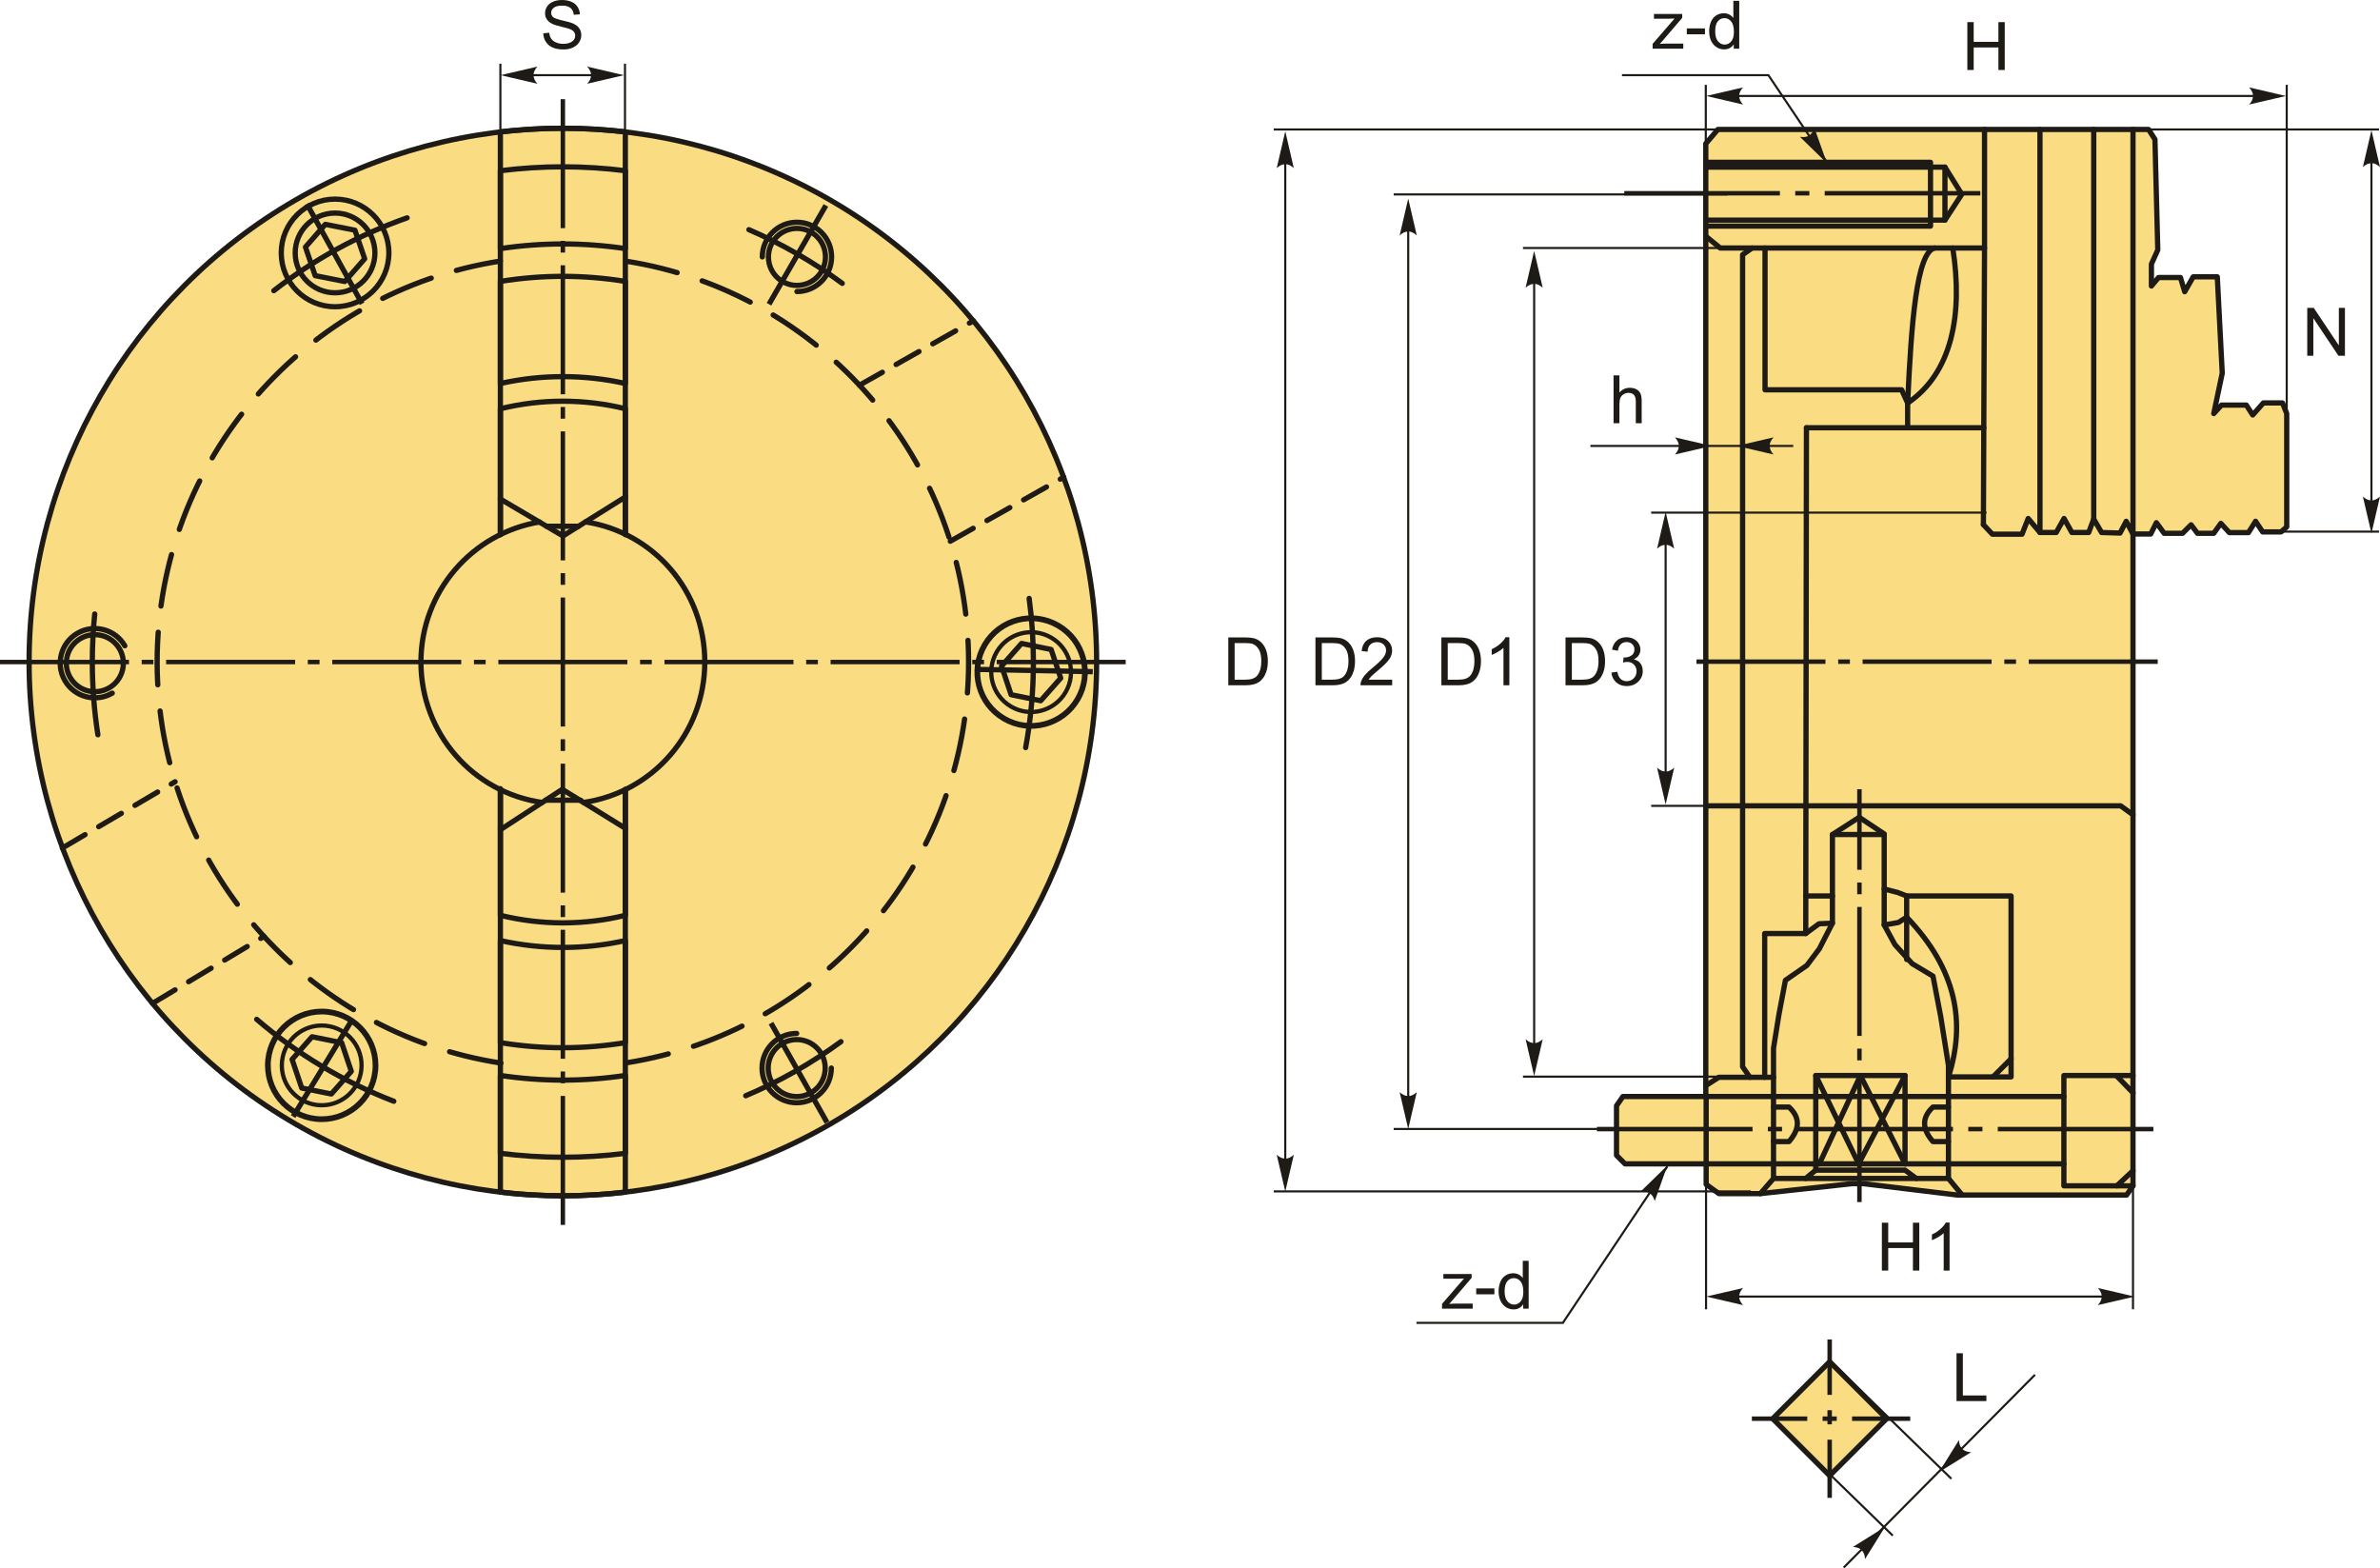 <?xml version="1.0" encoding="UTF-8"?>
<!DOCTYPE svg PUBLIC "-//W3C//DTD SVG 1.1//EN" "http://www.w3.org/Graphics/SVG/1.1/DTD/svg11.dtd">
<!-- Creator: CorelDRAW 2018 (64-Bit) -->
<svg xmlns="http://www.w3.org/2000/svg" xml:space="preserve" width="2671px" height="1760px" version="1.1" style="shape-rendering:geometricPrecision; text-rendering:geometricPrecision; image-rendering:optimizeQuality; fill-rule:evenodd; clip-rule:evenodd"
viewBox="0 0 2671 1759.97"
 xmlns:xlink="http://www.w3.org/1999/xlink">
 <defs>
  <style type="text/css">
   <![CDATA[
    .str3 {stroke:#1E1A16;stroke-width:5.9;stroke-miterlimit:22.926}
    .str4 {stroke:#1E1A16;stroke-width:2.36;stroke-miterlimit:22.926}
    .str0 {stroke:#1E1A16;stroke-width:5.9;stroke-linecap:round;stroke-linejoin:round;stroke-miterlimit:22.926}
    .str2 {stroke:#1E1A16;stroke-width:5.9;stroke-linecap:round;stroke-linejoin:round;stroke-miterlimit:22.926;stroke-dasharray:29.52 17.71}
    .str1 {stroke:#1E1A16;stroke-width:5.9;stroke-linecap:round;stroke-linejoin:round;stroke-miterlimit:22.926;stroke-dasharray:59.05 29.52}
    .fil1 {fill:none}
    .fil2 {fill:#1E1A16}
    .fil0 {fill:#FADC82}
    .fil4 {fill:#1E1A16;fill-rule:nonzero}
    .fil3 {fill:#1E1A16;fill-rule:nonzero}
   ]]>
  </style>
 </defs>
 <g id="Layer_x0020_1">
  <g id="_2531864367024">
   <circle class="fil0 str0" cx="631.68" cy="742.93" r="599.02"/>
   <path class="fil1 str0" d="M701.8 885.8l0 452.05c-23.01,2.68 -46.4,4.11 -70.12,4.11 -23.72,0 -47.11,-1.43 -70.12,-4.11l0 -452.83m0 -285.12l0 -451.88c23.01,-2.69 46.4,-4.11 70.12,-4.11 23.72,0 47.11,1.42 70.12,4.11l0 451.1"/>
   <path class="fil1 str0" d="M701.8 191.58l0 87.4c-22.88,-3.43 -46.29,-5.22 -70.12,-5.22 -23.83,0 -47.24,1.79 -70.12,5.22l0 -87.4c22.97,-2.89 46.37,-4.39 70.12,-4.39 23.75,0 47.15,1.5 70.12,4.39zm0 124.21l0 114.57c-22.57,-5.04 -46.03,-7.71 -70.12,-7.71 -24.09,0 -47.55,2.67 -70.12,7.71l0 -114.57c22.83,-3.71 46.24,-5.68 70.12,-5.68 23.88,0 47.29,1.97 70.12,5.68zm0 570.34l0 141.04c-22.47,5.52 -45.95,8.47 -70.12,8.47 -24.17,0 -47.65,-2.95 -70.12,-8.47l0 -141.04m0 -286.13l0 -141.3c22.47,-5.52 45.95,-8.47 70.12,-8.47 24.17,0 47.65,2.95 70.12,8.47l0 141.3m0 455.5l0 114.57c-22.83,3.72 -46.24,5.69 -70.12,5.69 -23.88,0 -47.29,-1.97 -70.12,-5.69l0 -114.57c22.57,5.04 46.03,7.72 70.12,7.72 24.09,0 47.55,-2.68 70.12,-7.72zm0 151.39l0 87.4c-22.97,2.89 -46.37,4.39 -70.12,4.39 -23.75,0 -47.15,-1.5 -70.12,-4.39l0 -87.4c22.88,3.43 46.29,5.22 70.12,5.22 23.83,0 47.24,-1.79 70.12,-5.22z"/>
   <path class="fil1 str1" d="M702.36 293.06c217.91,33.96 384.65,222.45 384.65,449.87 0,227.15 -166.33,415.44 -383.82,449.75m-141 0.31c-218.48,-33.45 -385.84,-222.21 -385.84,-450.06 0,-227.6 167.01,-416.21 385.17,-449.95"/>
   <path class="fil1 str0" d="M657.09 585.67c76.43,11.7 133.87,77.56 133.87,157.26 0,80.23 -58.91,146.54 -136.08,157.6m-46.42 0c-77.31,-10.93 -136.06,-77.27 -136.06,-157.6 0,-79.01 57.54,-144.59 133,-157.12"/>
   <polyline class="fil1 str0" points="561.56,560.06 631.83,601.46 701.8,557.72 "/>
   <polyline class="fil1 str0" points="561.56,931.11 631.05,885.8 701.8,929.54 "/>
   <line class="fil1 str0" x1="613.27" y1="590.53" x2="649.33" y2= "590.53" />
   <line class="fil1 str0" x1="612.37" y1="897.98" x2="651.51" y2= "897.98" />
   <circle class="fil1 str0" cx="894.38" cy="288.29" r="32"/>
   <circle class="fil1 str0" transform="matrix(-0.502 -0.865 0.865 -0.502 106.452 744.227)" r="32"/>
   <circle class="fil1 str0" transform="matrix(-1 0.001 -0.001 -1 894.113 1198.62)" r="32"/>
   <path class="fil1 str0" d="M855.5 288.29c0,-21.47 17.41,-38.88 38.88,-38.88 21.47,0 38.88,17.41 38.88,38.88 0,21.48 -17.41,38.88 -38.88,38.88"/>
   <path class="fil1 str0" d="M125.97 777.85c-18.57,10.78 -42.36,4.47 -53.14,-14.1 -10.78,-18.58 -4.47,-42.37 14.1,-53.15 18.58,-10.78 42.37,-4.46 53.15,14.11"/>
   <path class="fil1 str0" d="M932.99 1198.58c0.03,21.48 -17.36,38.9 -38.84,38.92 -21.47,0.03 -38.89,-17.36 -38.92,-38.83 -0.02,-21.48 17.37,-38.9 38.84,-38.93"/>
   <circle class="fil1 str0" cx="376.02" cy="283.82" r="60.39"/>
   <circle class="fil1 str0" transform="matrix(-0.549 0.939 -0.939 -0.549 1157.2 754.225)" r="55.52"/>
   <circle class="fil1 str0" transform="matrix(-1.088 -0.004 0.004 -1.088 361.032 1195.58)" r="55.52"/>
   <circle class="fil1 str0" cx="376.02" cy="283.82" r="44.73"/>
   <circle class="fil1 str0" transform="matrix(-0.407 0.696 -0.696 -0.407 1157.2 754.225)" r="55.52"/>
   <circle class="fil1 str0" transform="matrix(-0.806 -0.003 0.003 -0.806 361.032 1195.58)" r="55.52"/>
   <polygon class="fil1 str0" points="365.1,251.75 381.72,255.04 398.34,258.32 403.8,274.36 409.26,290.4 398.11,303.15 386.95,315.9 370.33,312.61 353.71,309.32 348.25,293.28 342.79,277.25 353.94,264.5 "/>
   <polygon class="fil1 str0" points="1190.41,760.98 1179.18,773.67 1167.95,786.36 1151.35,782.98 1134.75,779.6 1129.38,763.53 1124,747.47 1135.23,734.78 1146.45,722.09 1163.06,725.47 1179.66,728.85 1185.03,744.92 "/>
   <polygon class="fil1 str0" points="371.84,1227.69 355.24,1224.34 338.63,1221 333.22,1204.94 327.81,1188.88 339.02,1176.17 350.22,1163.46 366.83,1166.81 383.44,1170.15 388.84,1186.21 394.25,1202.27 383.05,1214.98 "/>
   <path class="fil1 str2" d="M171.14 1126.02l125.14 -75.14m-226.27 -99.25l126.49 -74.33m768.06 -445.04l127.81 -72.22m-25.89 247.32l127.33 -71.86"/>
   <path id="ось.cdr" class="fil2" d="M172.17 740.44l-13.15 0 0 4.99 13.15 0 0 -4.99zm-172.17 0l144.75 0 0 4.99 -144.75 0 0 -4.99zm358.6 0l-13.15 0 0 4.99 13.15 0 0 -4.99zm-172.17 0l144.76 0 0 4.99 -144.76 0 0 -4.99zm358.6 0l-13.14 0 0 4.99 13.14 0 0 -4.99zm-172.16 0l144.75 0 0 4.99 -144.75 0 0 -4.99zm358.6 0l-13.15 0 0 4.99 13.15 0 0 -4.99zm-172.17 0l144.75 0 0 4.99 -144.75 0 0 -4.99zm358.6 0l-13.15 0 0 4.99 13.15 0 0 -4.99zm-172.17 0l144.76 0 0 4.99 -144.76 0 0 -4.99zm358.6 0l-13.15 0 0 4.99 13.15 0 0 -4.99zm-172.16 0l144.75 0 0 4.99 -144.75 0 0 -4.99zm186.43 0l144.76 0 0 4.99 -144.76 0 0 -4.99z"/>
   <path id="ось.cdr_0" class="fil2" d="M634.18 283.42l0 -13.15 -5 0 0 13.15 5 0zm0 -172.16l0 144.75 -5 0 0 -144.75 5 0zm0 358.6l0 -13.15 -5 0 0 13.15 5 0zm0 -172.17l0 144.75 -5 0 0 -144.75 5 0zm0 358.6l0 -13.15 -5 0 0 13.15 5 0zm0 -172.17l0 144.75 -5 0 0 -144.75 5 0zm0 358.6l0 -13.15 -5 0 0 13.15 5 0zm0 -172.16l0 144.75 -5 0 0 -144.75 5 0zm0 358.6l0 -13.15 -5 0 0 13.15 5 0zm0 -172.17l0 144.75 -5 0 0 -144.75 5 0zm0 358.6l0 -13.15 -5 0 0 13.15 5 0zm0 -172.17l0 144.75 -5 0 0 -144.75 5 0zm0 186.44l0 144.75 -5 0 0 -144.75 5 0z"/>
   <path id="стрелка.cdr" class="fil3" d="M561.8 84.35l41.34 -9.61c-2.71,2.97 -4.52,6.27 -4.38,9.6 0.15,3.55 1.28,6.23 4.38,9.63l-41.34 -9.62z"/>
   <path class="fil1 str0" d="M840.47 257.73c37.34,16.09 72.46,36.37 104.76,60.24m209.75 353.56c3.15,23.35 4.78,47.19 4.78,71.4 0,32.81 -2.99,64.91 -8.71,96.06m-207.25 329.96c-32.94,24.18 -68.79,44.62 -106.91,60.72m-394.94 6.18c-56.59,-21.81 -108.56,-53.08 -153.9,-91.94m-178.2 -319.33c-4.12,-26.59 -6.25,-53.85 -6.25,-81.65 0,-18.2 0.92,-36.19 2.71,-53.91m200.98 -362.82c44.68,-34.83 95.1,-62.63 149.61,-81.74"/>
   <line class="fil1 str3" x1="926.86" y1="230.53" x2="863.01" y2= "341.38" />
   <line class="fil1 str3" x1="1226.39" y1="753.77" x2="1098.49" y2= "751.23" />
   <line class="fil1 str3" x1="344.4" y1="228.89" x2="406.34" y2= "340.82" />
   <line class="fil1 str3" x1="328.98" y1="1253.02" x2="395.53" y2= "1143.77" />
   <line class="fil1 str3" x1="928.12" y1="1259.61" x2="865.28" y2= "1148.19" />
   <line class="fil1 str4" x1="561.56" y1="148.02" x2="561.56" y2= "71.45" />
   <line class="fil1 str4" x1="701.4" y1="148.02" x2="701.4" y2= "71.45" />
   <path id="стрелка.cdr_1" class="fil3" d="M700.28 84.35l-41.33 -9.61c2.7,2.97 4.51,6.27 4.38,9.6 -0.15,3.55 -1.29,6.23 -4.38,9.63l41.33 -9.62z"/>
   <line class="fil1 str4" x1="582.47" y1="84.35" x2="679.62" y2= "84.35" />
   <path class="fil4" d="M609.69 37.34l6.67 -0.6c0.31,2.7 1.05,4.92 2.21,6.65 1.17,1.73 2.97,3.13 5.4,4.2 2.44,1.07 5.19,1.6 8.24,1.6 2.71,0 5.1,-0.4 7.17,-1.21 2.08,-0.81 3.62,-1.92 4.63,-3.34 1.01,-1.41 1.52,-2.95 1.52,-4.6 0,-1.67 -0.49,-3.13 -1.46,-4.39 -0.98,-1.26 -2.59,-2.31 -4.84,-3.17 -1.43,-0.55 -4.62,-1.42 -9.56,-2.61 -4.94,-1.19 -8.39,-2.3 -10.36,-3.35 -2.56,-1.35 -4.46,-3.02 -5.71,-5.01 -1.26,-1.99 -1.89,-4.22 -1.89,-6.69 0,-2.72 0.78,-5.26 2.31,-7.61 1.54,-2.36 3.78,-4.15 6.74,-5.37 2.95,-1.23 6.24,-1.84 9.85,-1.84 3.97,0 7.49,0.64 10.52,1.92 3.04,1.28 5.38,3.17 7.01,5.67 1.64,2.48 2.52,5.31 2.64,8.46l-6.82 0.52c-0.36,-3.38 -1.6,-5.95 -3.72,-7.67 -2.11,-1.74 -5.23,-2.6 -9.36,-2.6 -4.3,0 -7.43,0.79 -9.39,2.36 -1.97,1.58 -2.95,3.48 -2.95,5.7 0,1.93 0.7,3.51 2.08,4.76 1.38,1.24 4.94,2.53 10.71,3.83 5.78,1.31 9.74,2.45 11.89,3.42 3.11,1.44 5.42,3.25 6.91,5.46 1.49,2.2 2.23,4.74 2.23,7.61 0,2.87 -0.82,5.54 -2.45,8.07 -1.64,2.52 -3.98,4.48 -7.04,5.88 -3.06,1.4 -6.5,2.1 -10.34,2.1 -4.85,0 -8.91,-0.71 -12.18,-2.12 -3.29,-1.41 -5.85,-3.54 -7.71,-6.39 -1.88,-2.84 -2.85,-6.05 -2.95,-9.64z"/>
   <polygon class="fil0 str0" points="1914.35,1230.56 1914.35,161.18 1927.87,145.28 2411.28,145.28 2418.43,156.41 2421.61,280.44 2414.46,296.34 2414.46,320.99 2422.41,311.45 2447.06,311.45 2451.83,327.35 2461.37,310.65 2488.4,310.65 2493.96,418.78 2484.42,464.1 2493.17,454.56 2521,454.56 2528.15,465.69 2540.08,452.18 2561.55,452.18 2566.32,464.1 2566.32,591.32 2559.96,596.88 2539.28,596.88 2531.33,584.96 2523.38,597.68 2501.92,597.68 2492.38,587.34 2484.42,598.47 2466.14,598.47 2458.98,588.93 2449.44,598.47 2428.77,598.47 2420.02,586.55 2413.66,599.27 2393.79,599.27 2393.79,1330.74 2386.63,1341.08 2196.61,1341.08 2091.65,1328.36 2078.14,1328.36 1975.57,1339.49 1929.07,1339.49 1914.76,1329.15 1914.76,1306.09 1823.71,1306.09 1814.17,1296.55 1814.17,1240.9 1821.33,1230.56 "/>
   <polyline class="fil1 str0" points="2393.79,1330.74 2316.24,1330.74 2316.24,1206.96 2393.79,1206.96 "/>
   <line class="fil1 str0" x1="2375.68" y1="1330.74" x2="2393.79" y2= "1313.8" />
   <line class="fil1 str0" x1="2375.01" y1="1206.96" x2="2393.79" y2= "1226.32" />
   <line class="fil1 str0" x1="1914.35" y1="1230.56" x2="2316.24" y2= "1230.56" />
   <line class="fil1 str0" x1="1915.94" y1="1306.09" x2="2316.24" y2= "1306.09" />
   <line class="fil1 str0" x1="1914.76" y1="1306.09" x2="1914.76" y2= "1230.56" />
   <polyline class="fil1 str0" points="1975.57,1339.49 1990.37,1322.48 2186.69,1322.48 2202.05,1341.08 "/>
   <polyline class="fil1 str0" points="1990.37,1322.48 1990.37,1176.24 1996.38,1138.85 2003.72,1100.11 2027.76,1083.42 2041.79,1064.72 2056.48,1036.01 2056.48,936.51 2086.53,917.14 2114.57,935.84 2114.57,1038.01 2126.59,1060.05 2145.96,1081.42 2169.33,1095.44 2178.01,1140.85 2186.69,1195.61 2186.69,1322.48 "/>
   <polyline class="fil1 str0" points="2026.43,1322.48 2037.78,1313.14 2137.95,1313.14 2150.63,1322.48 "/>
   <polyline class="fil1 str0" points="2037.78,1313.14 2037.78,1206.96 2137.95,1206.96 2137.95,1306.09 "/>
   <polyline class="fil1 str0" points="2037.78,1206.96 2085.86,1306.09 2137.95,1206.96 "/>
   <polyline class="fil1 str0" points="2137.95,1306.09 2087.86,1206.96 2041.79,1306.09 "/>
   <polyline class="fil1 str0" points="1914.35,1218.31 1928.93,1208.96 1990.37,1208.96 "/>
   <path class="fil1 str0" d="M1990.37 1242.35l17.36 0c13.76,12.91 11.18,25.82 0,38.73l-17.36 0"/>
   <path class="fil1 str0" d="M2186.64 1242.35l-17.36 0c-13.76,12.91 -11.18,25.82 0,38.73l17.36 0"/>
   <line class="fil1 str0" x1="2056.48" y1="936.51" x2="2114.57" y2= "936.51" />
   <polyline class="fil1 str0" points="1980.45,1208.96 1980.45,1047.61 2026.53,1047.61 2041.38,1036.67 2056.48,1036.01 "/>
   <polyline class="fil1 str0" points="2186.69,1208.52 2256.97,1208.52 2256.97,1005.43 2139.8,1005.43 2129.65,1001.52 2114.57,997.61 "/>
   <line class="fil1 str0" x1="2139.8" y1="1005.43" x2="2139.8" y2= "1076.74" />
   <line class="fil1 str0" x1="2236.66" y1="1208.52" x2="2256.97" y2= "1188.21" />
   <path class="fil1 str0" d="M2114.57 1038.01l15.9 -2.77 9.33 -5.98c56.32,58.68 66.38,118.58 46.89,179.26"/>
   <polyline class="fil1 str0" points="2393.79,914.32 2380.02,904.34 1914.35,904.34 "/>
   <polyline class="fil1 str0" points="1914.35,265.1 1930.52,278.3 2227.17,278.3 2227.17,145.28 "/>
   <polyline class="fil1 str0" points="1966.34,278.3 1955.66,285.84 1955.66,1197.15 1963.83,1208.96 "/>
   <line class="fil1 str0" x1="2026.53" y1="1047.61" x2="2027.31" y2= "480.04" />
   <line class="fil1 str0" x1="2056.48" y1="1005.46" x2="2026.59" y2= "1005.46" />
   <polyline class="fil1 str0" points="2393.79,145.28 2393.79,599.27 2386.18,585 2379.26,598.2 2358.52,597.57 2349.72,582.49 2344.07,597.57 2325.21,597.57 2316.41,581.86 2307.61,597.57 2289.39,597.57 2276.19,581.86 2269.28,599.46 2235.96,599.46 2225.91,588.77 "/>
   <line class="fil1 str0" x1="2225.91" y1="588.77" x2="2227.17" y2= "278.3" />
   <line class="fil1 str0" x1="2027.31" y1="480.04" x2="2226.36" y2= "480.04" />
   <line class="fil1 str0" x1="2349.72" y1="582.49" x2="2349.72" y2= "145.28" />
   <line class="fil1 str0" x1="2289.39" y1="597.57" x2="2289.39" y2= "145.28" />
   <polyline class="fil1 str0" points="1980.84,278.3 1980.84,437.44 2134.14,437.44 2140.89,452.3 2140.89,480.04 "/>
   <path class="fil1 str0" d="M2191.54 278.3c11.69,75.03 -1.1,140.4 -50.65,174 4.09,-89.58 10.03,-169.44 30.39,-174"/>
   <polyline class="fil1 str0" points="1914.35,182.17 2166.55,182.17 2166.55,253.75 1914.35,253.75 "/>
   <polyline class="fil1 str0" points="1914.35,187.57 2182.76,187.57 2182.76,247 1914.35,247 "/>
   <polyline class="fil1 str0" points="2182.76,187.57 2201.67,217.96 2182.76,247 "/>
   <path id="ось.cdr_2" class="fil2" d="M2076.09 740.02l-13.15 0 0 5 13.15 0 0 -5zm-172.17 0l144.75 0 0 5 -144.75 0 0 -5zm358.6 0l-13.15 0 0 5 13.15 0 0 -5zm-172.17 0l144.76 0 0 5 -144.76 0 0 -5zm186.44 0l144.75 0 0 5 -144.75 0 0 -5z"/>
   <path id="ось.cdr_3" class="fil2" d="M1999.9 1264.58l-15.87 0 0 5 15.87 0 0 -5zm-207.72 0l174.64 0 0 5 -174.64 0 0 -5zm432.65 0l-15.87 0 0 5 15.87 0 0 -5zm-207.72 0l174.64 0 0 5 -174.64 0 0 -5zm224.93 0l174.64 0 0 5 -174.64 0 0 -5z"/>
   <path id="ось.cdr_4" class="fil2" d="M2030.6 214.37l-15.86 0 0 4.99 15.86 0 0 -4.99zm-207.71 0l174.64 0 0 4.99 -174.64 0 0 -4.99zm224.92 0l174.65 0 0 4.99 -174.65 0 0 -4.99z"/>
   <path id="ось.cdr_5" class="fil2" d="M2084.28 1176.79l0 13.15 5 0 0 -13.15 -5 0zm0 172.17l0 -144.76 5 0 0 144.76 -5 0zm0 -358.6l0 13.15 5 0 0 -13.15 -5 0zm0 172.16l0 -144.75 5 0 0 144.75 -5 0zm0 -186.43l0 -90.43 5 0 0 90.43 -5 0z"/>
   <path id="стрелка.cdr_6" class="fil3" d="M2050.32 183.13l-30.38 -29.63c3.96,0.67 7.71,0.42 10.45,-1.49 2.91,-2.04 4.55,-4.44 5.74,-8.88l14.19 40z"/>
   <path id="стрелка.cdr_7" class="fil3" d="M2661.39 598.52l9.61 -41.33c-2.97,2.7 -6.27,4.51 -9.6,4.37 -3.55,-0.15 -6.23,-1.28 -9.62,-4.37l9.61 41.33z"/>
   <polyline class="fil1 str4" points="1820.29,84.35 1984.62,84.35 2050.39,182.17 "/>
   <path class="fil4" d="M1854.68 54.59l0 -5.37 24.65 -28.45c-2.8,0.15 -5.27,0.23 -7.39,0.23l-15.76 0 0 -5.33 31.72 0 0 4.34 -21.1 24.67 -4.04 4.59c2.97,-0.25 5.74,-0.38 8.33,-0.38l18.01 0 0 5.7 -34.42 0z"/>
   <polygon id="1" class="fil4" points="1893.04,38.47 1893.04,31.87 1913.43,31.87 1913.43,38.47 "/>
   <path id="2" class="fil4" d="M1945.75 54.59l0 -4.93c-2.46,3.83 -6.08,5.76 -10.87,5.76 -3.1,0 -5.95,-0.85 -8.54,-2.56 -2.6,-1.7 -4.61,-4.09 -6.05,-7.14 -1.42,-3.06 -2.13,-6.58 -2.13,-10.55 0,-3.87 0.65,-7.39 1.93,-10.55 1.3,-3.15 3.24,-5.57 5.83,-7.25 2.57,-1.68 5.47,-2.52 8.66,-2.52 2.35,0 4.44,0.5 6.26,1.48 1.83,0.99 3.31,2.29 4.46,3.88l0 -19.31 6.6 0 0 53.69 -6.15 0zm-20.84 -19.41c0,4.98 1.05,8.69 3.16,11.15 2.1,2.46 4.58,3.69 7.45,3.69 2.88,0 5.33,-1.18 7.36,-3.53 2.01,-2.35 3.02,-5.93 3.02,-10.76 0,-5.3 -1.02,-9.2 -3.08,-11.68 -2.05,-2.49 -4.59,-3.73 -7.6,-3.73 -2.94,0 -5.39,1.19 -7.36,3.58 -1.97,2.38 -2.95,6.15 -2.95,11.28z"/>
   <polygon class="fil4" points="2589.35,399.2 2589.35,345.51 2596.65,345.51 2624.82,387.65 2624.82,345.51 2631.65,345.51 2631.65,399.2 2624.35,399.2 2596.18,357.06 2596.18,399.2 "/>
   <line class="fil1 str4" x1="2411.28" y1="145.28" x2="2669.91" y2= "145.28" />
   <line class="fil1 str4" x1="2548.17" y1="596.59" x2="2669.91" y2= "596.59" />
   <line class="fil1 str4" x1="2661.39" y1="159.55" x2="2661.39" y2= "581.99" />
   <path id="стрелка.cdr_8" class="fil3" d="M2661.39 146.19l9.61 41.33c-2.97,-2.7 -6.27,-4.51 -9.6,-4.38 -3.55,0.15 -6.23,1.29 -9.62,4.38l9.61 -41.33z"/>
   <line class="fil1 str4" x1="1784.86" y1="500.42" x2="2012.51" y2= "500.42" />
   <path id="стрелка.cdr_9" class="fil3" d="M1921.05 500.42l-41.33 -9.61c2.71,2.97 4.51,6.26 4.38,9.6 -0.15,3.55 -1.28,6.23 -4.38,9.62l41.33 -9.61z"/>
   <path id="стрелка.cdr_10" class="fil3" d="M1949.1 500.42l41.33 -9.61c-2.7,2.97 -4.51,6.26 -4.37,9.6 0.15,3.55 1.28,6.23 4.37,9.62l-41.33 -9.61z"/>
   <path class="fil4" d="M1810.84 474.92l0 -53.69 6.59 0 0 19.32c3.07,-3.59 6.93,-5.38 11.6,-5.38 2.87,0 5.35,0.57 7.48,1.7 2.11,1.14 3.62,2.7 4.53,4.7 0.92,2 1.37,4.91 1.37,8.71l0 24.64 -6.6 0 0 -24.61c0,-3.29 -0.72,-5.69 -2.13,-7.19 -1.42,-1.5 -3.42,-2.25 -6.02,-2.25 -1.94,0 -3.76,0.5 -5.48,1.52 -1.71,1.01 -2.92,2.38 -3.66,4.12 -0.72,1.72 -1.09,4.11 -1.09,7.16l0 21.25 -6.59 0z"/>
   <path id="стрелка.cdr_11" class="fil3" d="M1871.24 1307.92l-30.38 29.63c3.96,-0.68 7.71,-0.42 10.45,1.49 2.91,2.04 4.55,4.44 5.74,8.87l14.19 -39.99z"/>
   <polyline class="fil1 str4" points="1589.65,1484.52 1753.98,1484.52 1871.31,1308.88 "/>
   <path class="fil4" d="M1618.35 1468.61l0 -5.37 24.65 -28.45c-2.8,0.15 -5.27,0.22 -7.39,0.22l-15.76 0 0 -5.32 31.72 0 0 4.34 -21.1 24.67 -4.03 4.59c2.96,-0.25 5.73,-0.38 8.32,-0.38l18.01 0 0 5.7 -34.42 0z"/>
   <polygon id="1" class="fil4" points="1656.71,1452.49 1656.71,1445.89 1677.1,1445.89 1677.1,1452.49 "/>
   <path id="2" class="fil4" d="M1709.42 1468.61l0 -4.94c-2.46,3.84 -6.08,5.77 -10.87,5.77 -3.1,0 -5.95,-0.85 -8.54,-2.57 -2.6,-1.7 -4.61,-4.08 -6.05,-7.13 -1.42,-3.07 -2.13,-6.58 -2.13,-10.55 0,-3.88 0.65,-7.39 1.93,-10.55 1.3,-3.15 3.24,-5.57 5.83,-7.25 2.57,-1.69 5.47,-2.52 8.66,-2.52 2.35,0 4.44,0.5 6.26,1.48 1.83,0.99 3.31,2.29 4.46,3.88l0 -19.31 6.6 0 0 53.69 -6.15 0zm-20.84 -19.41c0,4.97 1.05,8.69 3.16,11.15 2.1,2.46 4.59,3.69 7.45,3.69 2.89,0 5.33,-1.18 7.36,-3.53 2.01,-2.35 3.02,-5.94 3.02,-10.76 0,-5.3 -1.02,-9.2 -3.08,-11.69 -2.05,-2.48 -4.59,-3.72 -7.6,-3.72 -2.94,0 -5.39,1.19 -7.36,3.57 -1.97,2.39 -2.95,6.15 -2.95,11.29z"/>
   <polygon class="fil4" points="2111.96,1425.84 2111.96,1372.15 2119.09,1372.15 2119.09,1394.27 2146.83,1394.27 2146.83,1372.15 2153.96,1372.15 2153.96,1425.84 2146.83,1425.84 2146.83,1400.57 2119.09,1400.57 2119.09,1425.84 "/>
   <path id="1" class="fil4" d="M2187.94 1425.84l-6.6 0 0 -42.02c-1.59,1.53 -3.67,3.04 -6.25,4.55 -2.57,1.52 -4.9,2.65 -6.95,3.4l0 -6.37c3.69,-1.73 6.92,-3.83 9.68,-6.3 2.76,-2.46 4.72,-4.85 5.87,-7.18l4.25 0 0 53.92z"/>
   <line class="fil1 str4" x1="1941.17" y1="1455.02" x2="2372.34" y2= "1455.02" />
   <path id="стрелка.cdr_12" class="fil3" d="M2395.66 1455.02l-41.33 -9.61c2.7,2.97 4.51,6.26 4.37,9.6 -0.15,3.55 -1.28,6.22 -4.37,9.62l41.33 -9.61z"/>
   <path id="стрелка.cdr_13" class="fil3" d="M1914.88 1455.02l41.33 -9.61c-2.7,2.97 -4.51,6.26 -4.38,9.6 0.15,3.55 1.28,6.22 4.38,9.62l-41.33 -9.61z"/>
   <line class="fil1 str4" x1="2393.79" y1="1321.93" x2="2393.79" y2= "1469.31" />
   <line class="fil1 str4" x1="1914.64" y1="1321.93" x2="1914.64" y2= "1469.31" />
   <rect class="fil0 str3" transform="matrix(0.707 -0.707 0.707 0.707 1989.45 1592.06)" width="90.41" height="90.41"/>
   <path id="ось.cdr_14" class="fil2" d="M2078.52 1589.56l65.28 0 0 5 -65.28 0 0 -5zm-112.44 0l62.16 0 0 5 -62.16 0 0 -5zm95.23 0l-15.86 0 0 5 15.86 0 0 -5z"/>
   <path id="ось.cdr_15" class="fil2" d="M2055.88 1615.64l0 65.28 -5 0 0 -65.28 5 0zm0 -112.44l0 62.15 -5 0 0 -62.15 5 0zm0 95.23l0 -15.86 -5 0 0 15.86 5 0z"/>
   <line class="fil1 str4" x1="1989.45" y1="1592.06" x2="2124.19" y2= "1723.26" />
   <line class="fil1 str4" x1="2055.21" y1="1528.29" x2="2189.96" y2= "1659.48" />
   <line class="fil1 str4" x1="2069.14" y1="1759.14" x2="2283.81" y2= "1542.77" />
   <path id="стрелка.cdr_16" class="fil3" d="M2115.48 1713.58l-36.02 22.43c4.01,0.18 7.62,1.24 9.88,3.69 2.41,2.62 3.5,5.31 3.71,9.9l22.43 -36.02z"/>
   <path id="стрелка.cdr_17" class="fil3" d="M2176.06 1652.09l36.03 -22.43c-4.02,-0.19 -7.62,-1.24 -9.89,-3.69 -2.4,-2.62 -3.49,-5.32 -3.71,-9.9l-22.43 36.02z"/>
   <polygon class="fil4" points="2195.74,1572.32 2195.74,1518.63 2202.87,1518.63 2202.87,1566.02 2229.26,1566.02 2229.26,1572.32 "/>
   <line class="fil1 str4" x1="1914.35" y1="904.34" x2="1853.1" y2= "904.34" />
   <line class="fil1 str4" x1="2229.36" y1="575.27" x2="1853.1" y2= "575.27" />
   <path id="стрелка.cdr_18" class="fil3" d="M1869.29 902.8l9.61 -41.33c-2.97,2.7 -6.26,4.51 -9.6,4.37 -3.55,-0.15 -6.22,-1.28 -9.62,-4.37l9.61 41.33z"/>
   <path class="fil4" d="M1756.92 769.03l0 -53.69 18.5 0c4.17,0 7.36,0.25 9.56,0.76 3.07,0.71 5.7,2 7.87,3.85 2.84,2.4 4.95,5.45 6.35,9.17 1.41,3.73 2.11,7.99 2.11,12.77 0,4.08 -0.47,7.69 -1.42,10.84 -0.95,3.15 -2.18,5.76 -3.66,7.82 -1.5,2.07 -3.13,3.69 -4.9,4.87 -1.77,1.18 -3.9,2.08 -6.4,2.7 -2.51,0.61 -5.39,0.91 -8.64,0.91l-19.37 0zm7.12 -6.3l11.45 0c3.54,0 6.31,-0.33 8.33,-0.99 2.01,-0.66 3.61,-1.59 4.81,-2.79 1.67,-1.68 2.98,-3.96 3.92,-6.81 0.94,-2.85 1.41,-6.3 1.41,-10.36 0,-5.62 -0.92,-9.95 -2.76,-12.97 -1.83,-3.03 -4.07,-5.05 -6.71,-6.08 -1.9,-0.73 -4.96,-1.1 -9.19,-1.1l-11.26 0 0 41.1z"/>
   <path id="1" class="fil4" d="M1808.45 754.78l6.6 -0.9c0.76,3.75 2.04,6.45 3.85,8.1 1.81,1.65 4.04,2.47 6.67,2.47 3.13,0 5.76,-1.07 7.89,-3.22 2.12,-2.15 3.19,-4.81 3.19,-7.99 0,-3.02 -0.99,-5.52 -2.98,-7.5 -1.97,-1.96 -4.49,-2.95 -7.55,-2.95 -1.25,0 -2.8,0.25 -4.66,0.74l0.74 -5.77c0.44,0.05 0.8,0.07 1.06,0.07 2.83,0 5.35,-0.73 7.61,-2.2 2.25,-1.46 3.38,-3.71 3.38,-6.75 0,-2.41 -0.83,-4.41 -2.47,-6 -1.63,-1.58 -3.75,-2.37 -6.33,-2.37 -2.58,0 -4.71,0.81 -6.43,2.44 -1.71,1.62 -2.81,4.06 -3.3,7.31l-6.59 -1.2c0.81,-4.43 2.63,-7.86 5.49,-10.3 2.85,-2.44 6.42,-3.65 10.67,-3.65 2.92,0 5.62,0.63 8.08,1.89 2.48,1.25 4.36,2.96 5.66,5.12 1.32,2.18 1.97,4.48 1.97,6.91 0,2.32 -0.63,4.42 -1.87,6.32 -1.25,1.9 -3.1,3.41 -5.53,4.53 3.17,0.73 5.63,2.25 7.4,4.56 1.75,2.3 2.62,5.2 2.62,8.67 0,4.68 -1.71,8.67 -5.12,11.93 -3.43,3.26 -7.75,4.89 -12.98,4.89 -4.71,0 -8.62,-1.41 -11.73,-4.23 -3.13,-2.81 -4.9,-6.45 -5.34,-10.92z"/>
   <line class="fil1 str4" x1="1869.29" y1="591.94" x2="1869.29" y2= "886.27" />
   <path id="стрелка.cdr_19" class="fil3" d="M1869.29 574.42l9.61 41.33c-2.97,-2.7 -6.26,-4.51 -9.6,-4.38 -3.55,0.15 -6.22,1.28 -9.62,4.38l9.61 -41.33z"/>
   <path id="стрелка.cdr_20" class="fil3" d="M1721.73 1207.53l9.61 -41.34c-2.97,2.71 -6.27,4.51 -9.6,4.38 -3.55,-0.15 -6.23,-1.28 -9.62,-4.38l9.61 41.34z"/>
   <path class="fil4" d="M1617.62 769.03l0 -53.69 18.5 0c4.17,0 7.36,0.25 9.56,0.76 3.08,0.71 5.7,2 7.88,3.85 2.83,2.4 4.94,5.45 6.34,9.17 1.42,3.73 2.12,7.99 2.12,12.77 0,4.08 -0.48,7.69 -1.43,10.84 -0.95,3.15 -2.17,5.76 -3.66,7.82 -1.5,2.07 -3.13,3.69 -4.9,4.87 -1.76,1.18 -3.9,2.08 -6.4,2.7 -2.51,0.61 -5.39,0.91 -8.64,0.91l-19.37 0zm7.13 -6.3l11.44 0c3.54,0 6.32,-0.33 8.33,-0.99 2.01,-0.66 3.61,-1.59 4.81,-2.79 1.68,-1.68 2.99,-3.96 3.93,-6.81 0.93,-2.85 1.41,-6.3 1.41,-10.36 0,-5.62 -0.93,-9.95 -2.76,-12.97 -1.84,-3.03 -4.08,-5.05 -6.72,-6.08 -1.9,-0.73 -4.96,-1.1 -9.18,-1.1l-11.26 0 0 41.1z"/>
   <path id="1" class="fil4" d="M1693.9 769.03l-6.6 0 0 -42.02c-1.59,1.52 -3.67,3.04 -6.25,4.55 -2.57,1.51 -4.9,2.65 -6.95,3.4l0 -6.38c3.69,-1.72 6.91,-3.82 9.68,-6.3 2.76,-2.46 4.72,-4.84 5.87,-7.17l4.25 0 0 53.92z"/>
   <line class="fil1 str4" x1="1721.73" y1="296.12" x2="1721.73" y2= "1182.09" />
   <path id="стрелка.cdr_21" class="fil3" d="M1721.73 281.58l9.61 41.33c-2.97,-2.7 -6.27,-4.51 -9.6,-4.37 -3.55,0.15 -6.23,1.28 -9.62,4.37l9.61 -41.33z"/>
   <line class="fil1 str4" x1="1938.79" y1="278.3" x2="1709.18" y2= "278.3" />
   <line class="fil1 str4" x1="1938.79" y1="1208.21" x2="1709.18" y2= "1208.21" />
   <path id="стрелка.cdr_22" class="fil3" d="M1580.4 1266.95l9.61 -41.34c-2.97,2.71 -6.27,4.51 -9.6,4.38 -3.55,-0.15 -6.23,-1.28 -9.63,-4.38l9.62 41.34z"/>
   <path class="fil4" d="M1476.29 769.03l0 -53.69 18.5 0c4.17,0 7.36,0.25 9.56,0.76 3.07,0.71 5.7,2 7.87,3.85 2.84,2.4 4.95,5.45 6.35,9.17 1.41,3.73 2.11,7.99 2.11,12.77 0,4.08 -0.47,7.69 -1.42,10.84 -0.95,3.15 -2.17,5.76 -3.66,7.82 -1.5,2.07 -3.13,3.69 -4.9,4.87 -1.76,1.18 -3.9,2.08 -6.4,2.7 -2.51,0.61 -5.39,0.91 -8.64,0.91l-19.37 0zm7.12 -6.3l11.45 0c3.54,0 6.31,-0.33 8.33,-0.99 2.01,-0.66 3.61,-1.59 4.81,-2.79 1.67,-1.68 2.99,-3.96 3.92,-6.81 0.94,-2.85 1.42,-6.3 1.42,-10.36 0,-5.62 -0.93,-9.95 -2.77,-12.97 -1.83,-3.03 -4.07,-5.05 -6.71,-6.08 -1.9,-0.73 -4.96,-1.1 -9.18,-1.1l-11.27 0 0 41.1z"/>
   <path id="1" class="fil4" d="M1562.39 762.73l0 6.3 -35.54 0c-0.05,-1.59 0.21,-3.11 0.77,-4.59 0.91,-2.41 2.38,-4.8 4.39,-7.14 2.01,-2.33 4.89,-5.03 8.62,-8.09 5.81,-4.79 9.76,-8.58 11.83,-11.38 2.07,-2.8 3.11,-5.45 3.11,-7.95 0,-2.61 -0.94,-4.81 -2.81,-6.61 -1.88,-1.79 -4.33,-2.68 -7.34,-2.68 -3.19,0 -5.74,0.94 -7.65,2.84 -1.91,1.89 -2.88,4.52 -2.9,7.88l-6.75 -0.68c0.46,-5.05 2.21,-8.89 5.24,-11.54 3.03,-2.65 7.1,-3.98 12.21,-3.98 5.15,0 9.23,1.43 12.23,4.29 3.02,2.86 4.52,6.41 4.52,10.63 0,2.15 -0.44,4.27 -1.33,6.34 -0.87,2.09 -2.34,4.27 -4.37,6.57 -2.05,2.29 -5.44,5.45 -10.16,9.45 -3.97,3.33 -6.52,5.58 -7.64,6.76 -1.13,1.19 -2.05,2.38 -2.79,3.58l26.36 0z"/>
   <line class="fil1 str4" x1="1580.4" y1="243.52" x2="1580.4" y2= "1234.69" />
   <path id="стрелка.cdr_23" class="fil3" d="M1580.4 222.85l9.61 41.33c-2.97,-2.7 -6.27,-4.51 -9.6,-4.37 -3.55,0.15 -6.23,1.28 -9.63,4.37l9.62 -41.33z"/>
   <line class="fil1 str4" x1="1938.79" y1="218.18" x2="1564.07" y2= "218.18" />
   <line class="fil1 str4" x1="1938.79" y1="1266.95" x2="1564.07" y2= "1266.95" />
   <path id="стрелка.cdr_24" class="fil3" d="M1442.42 1337.17l9.61 -41.33c-2.97,2.71 -6.26,4.51 -9.6,4.38 -3.55,-0.15 -6.22,-1.28 -9.62,-4.38l9.61 41.33z"/>
   <path class="fil4" d="M1378.47 769.03l0 -53.69 18.5 0c4.17,0 7.36,0.25 9.56,0.76 3.07,0.71 5.7,2 7.87,3.85 2.84,2.4 4.95,5.45 6.35,9.17 1.41,3.73 2.11,7.99 2.11,12.77 0,4.08 -0.47,7.69 -1.42,10.84 -0.95,3.15 -2.18,5.76 -3.67,7.82 -1.5,2.07 -3.12,3.69 -4.9,4.87 -1.76,1.18 -3.89,2.08 -6.39,2.7 -2.52,0.61 -5.39,0.91 -8.64,0.91l-19.37 0zm7.12 -6.3l11.45 0c3.54,0 6.31,-0.33 8.32,-0.99 2.02,-0.66 3.62,-1.59 4.82,-2.79 1.67,-1.68 2.98,-3.96 3.92,-6.81 0.94,-2.85 1.41,-6.3 1.41,-10.36 0,-5.62 -0.92,-9.95 -2.76,-12.97 -1.84,-3.03 -4.07,-5.05 -6.71,-6.08 -1.9,-0.73 -4.96,-1.1 -9.19,-1.1l-11.26 0 0 41.1z"/>
   <line class="fil1 str4" x1="1442.42" y1="161.23" x2="1442.42" y2= "1316.97" />
   <path id="стрелка.cdr_25" class="fil3" d="M1442.42 147.33l9.61 41.33c-2.97,-2.7 -6.26,-4.51 -9.6,-4.38 -3.55,0.15 -6.22,1.29 -9.62,4.38l9.61 -41.33z"/>
   <line class="fil1 str4" x1="1964.84" y1="145.28" x2="1429.5" y2= "145.28" />
   <line class="fil1 str4" x1="1964.84" y1="1337" x2="1429.5" y2= "1337" />
   <polygon class="fil4" points="2207.89,78.52 2207.89,24.82 2215.01,24.82 2215.01,46.94 2242.76,46.94 2242.76,24.82 2249.88,24.82 2249.88,78.52 2242.76,78.52 2242.76,53.24 2215.01,53.24 2215.01,78.52 "/>
   <line class="fil1 str4" x1="1941.17" y1="107.69" x2="2540.59" y2= "107.69" />
   <path id="стрелка.cdr_26" class="fil3" d="M2565.43 107.69l-41.33 -9.61c2.7,2.97 4.51,6.26 4.38,9.6 -0.15,3.55 -1.29,6.23 -4.38,9.62l41.33 -9.61z"/>
   <path id="стрелка.cdr_27" class="fil3" d="M1914.88 107.69l41.33 -9.61c-2.7,2.97 -4.51,6.26 -4.38,9.6 0.15,3.55 1.28,6.23 4.38,9.62l-41.33 -9.61z"/>
   <line class="fil1 str4" x1="1914.35" y1="203.84" x2="1914.35" y2= "95.19" />
   <line class="fil1 str4" x1="2566.32" y1="521.86" x2="2566.32" y2= "95.19" />
  </g>
 </g>
</svg>
